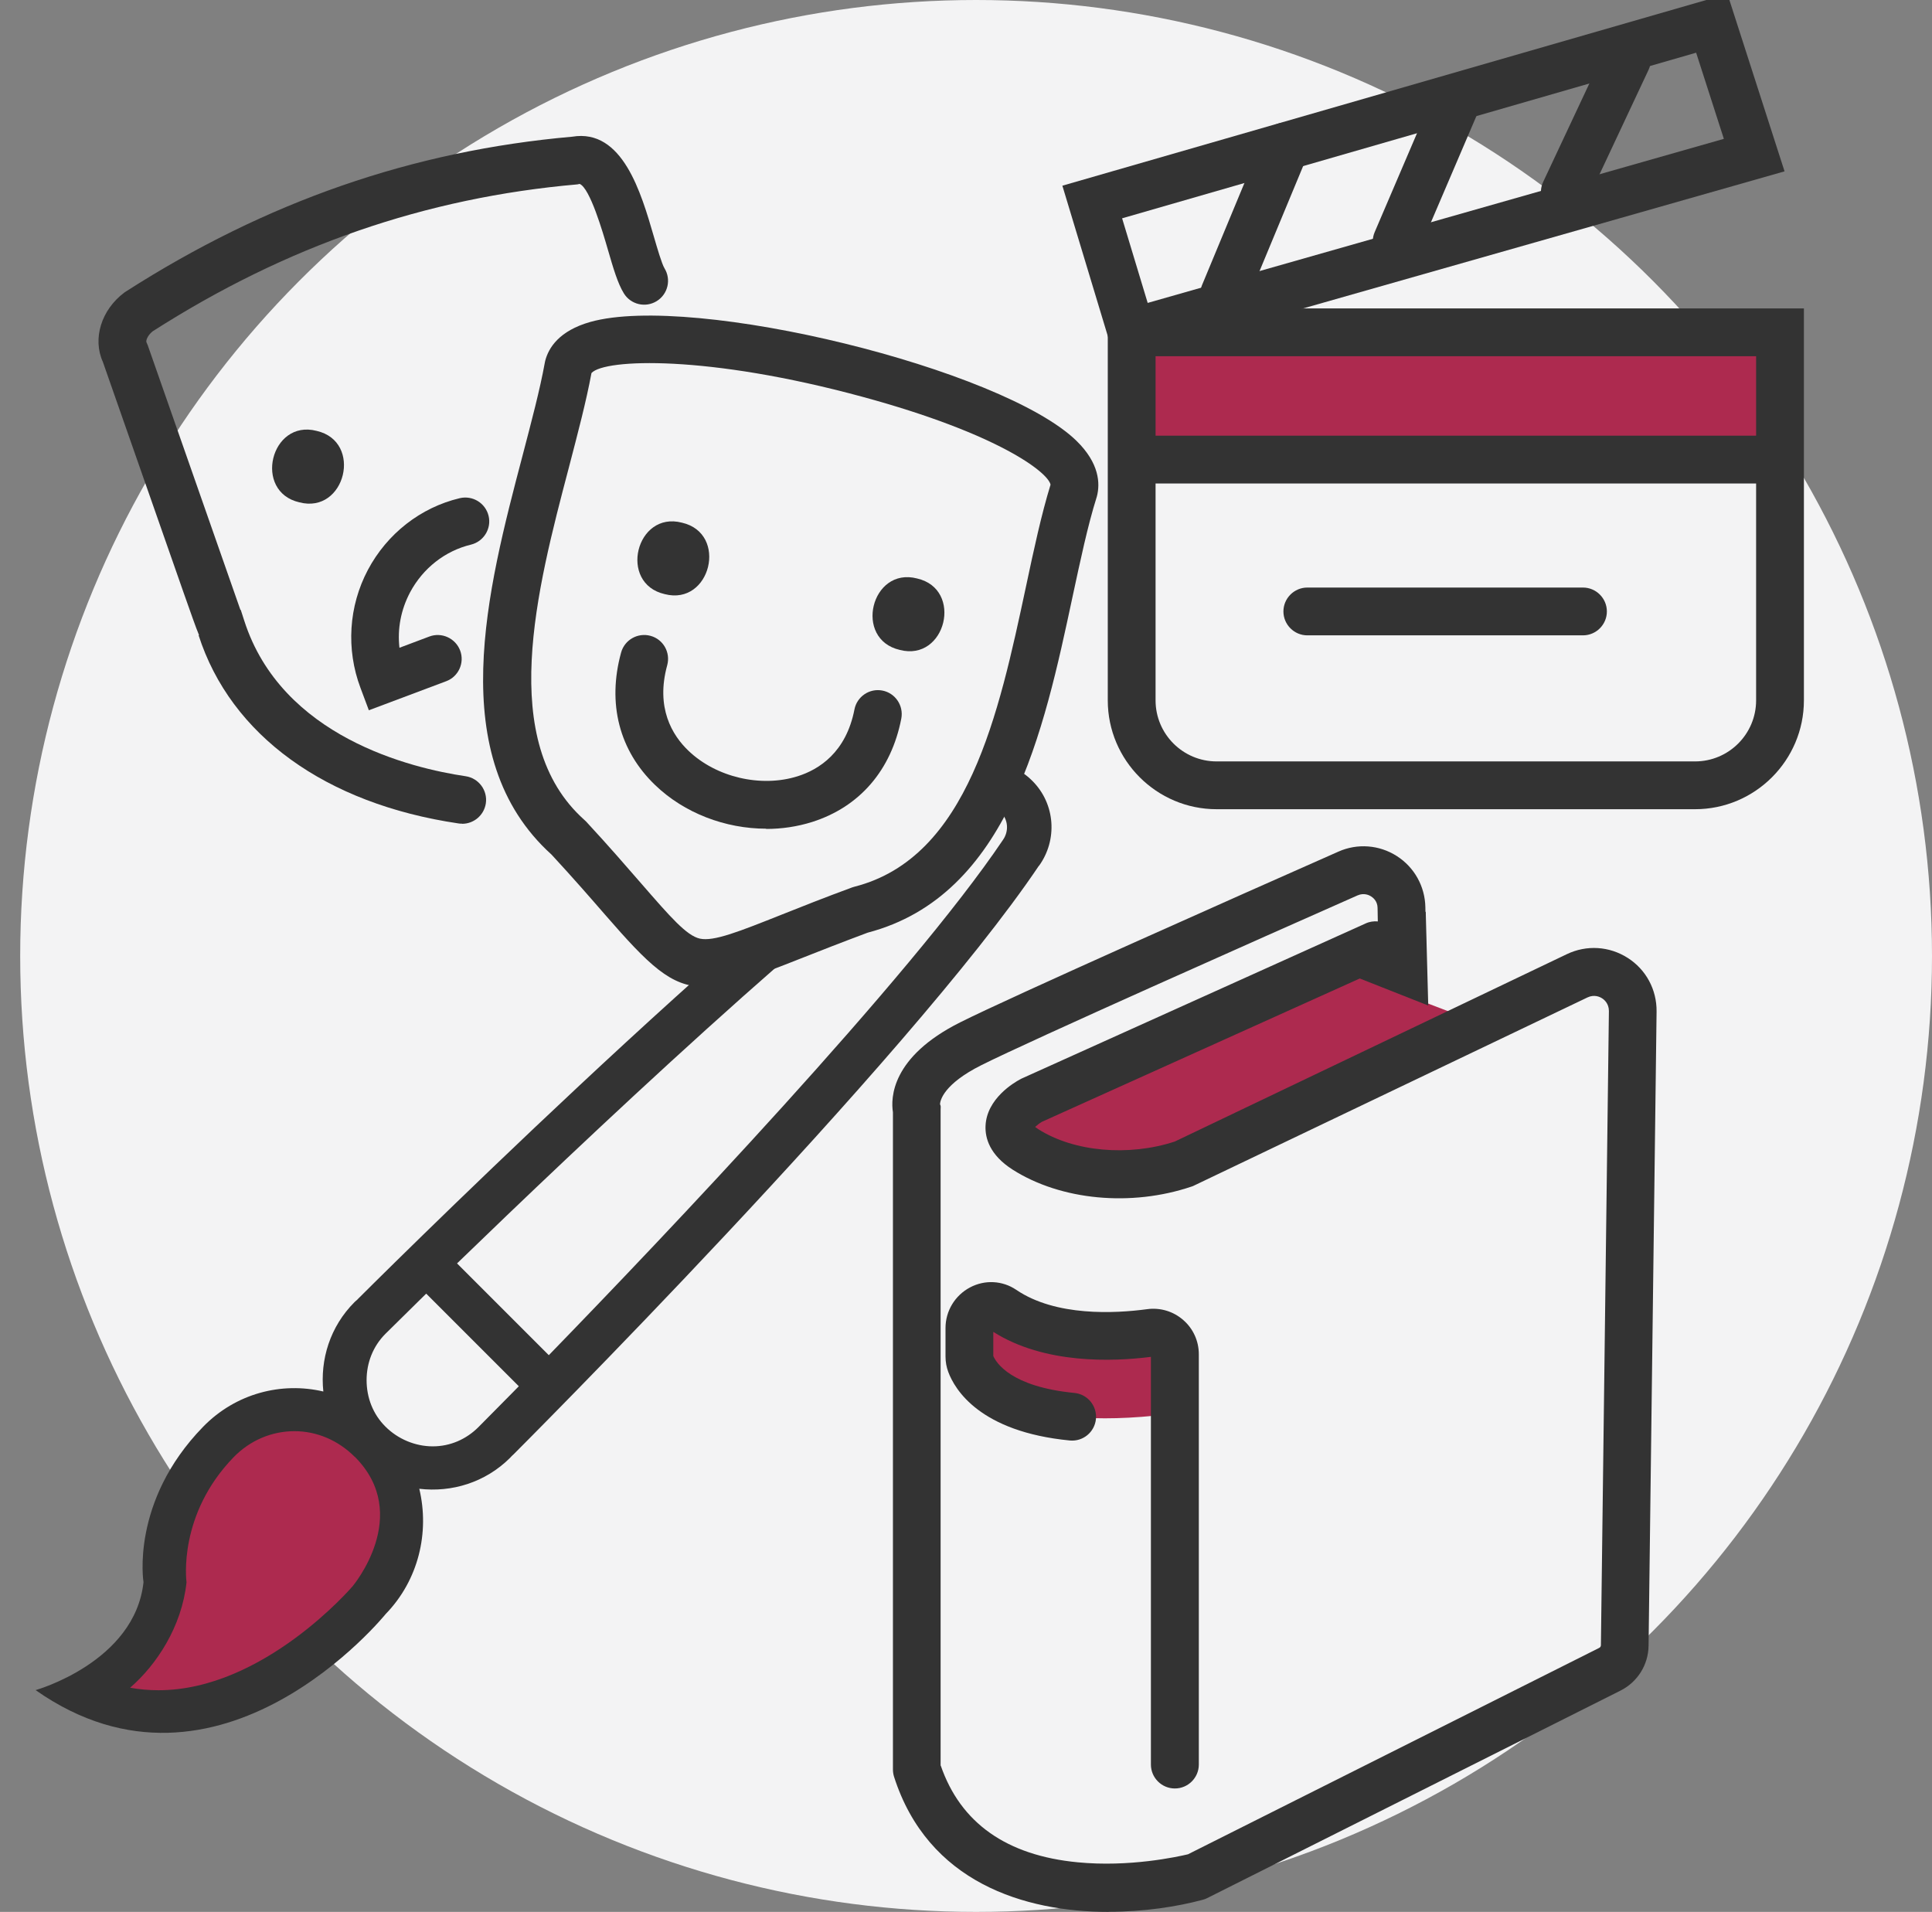 <?xml version="1.0" encoding="UTF-8"?><svg id="Capa_46" xmlns="http://www.w3.org/2000/svg" viewBox="0 0 161.69 160"><rect x="0" y="0" width="161.69" height="160" fill="#808080" stroke="none"/><defs><style>.cls-1{fill:#f3f3f4;}.cls-2,.cls-3{fill:#333;}.cls-4,.cls-5{fill:#ad2a4f;}.cls-5,.cls-3{fill-rule:evenodd;}</style></defs><circle class="cls-1" cx="81.69" cy="80" r="80"/><path class="cls-5" d="M29.02,119.25s-8.47-4.07-12.75,4.54-3.7,12.71-4.54,15.08-2.88,2.58-2.88,2.58c0,0,9.64,3.74,14.96-.92s9.37-10.53,9.28-12.97-4.07-8.31-4.07-8.31Z"/><path class="cls-3" d="M86.94,72.46c-10.97,16.31-44.01,49.3-44.01,49.3h-.01c-.08,.07-.15,.16-.23,.24-2.08,2.07-4.89,2.91-7.6,2.59,.87,3.64-.05,7.64-2.82,10.49,0,0-13.89,17.18-29.29,6.36,0,0,8.3-2.33,9.03-9.03,0,0-1.11-6.75,4.99-13.01,2.73-2.8,6.56-3.77,10.06-2.95-.28-2.67,.56-5.43,2.61-7.48,.08-.08,.17-.15,.26-.23h-.01s33.02-33.02,49.35-43.97c2.16-1.55,5.18-1.37,7.12,.57,1.95,1.94,2.12,4.96,.57,7.11ZM29.69,121.92c-1.37-1.37-3.15-2.15-5.05-2.15s-3.71,.77-5.07,2.16c-4.68,4.81-3.98,10.32-3.96,10.49-.4,3.73-2.52,6.91-4.72,8.82,.78,.14,1.57,.21,2.37,.21,8.78,0,16.17-8.61,16.24-8.69,0,0,5.06-5.98,.19-10.85Zm.99-6.43c0,1.47,.53,2.86,1.58,3.9,1.04,1.04,2.49,1.65,3.96,1.65s2.81-.6,3.82-1.61l2.87-2.9c.15-.15,.35-.35,.51-.52l-7.75-7.75c-.17,.16-.38,.37-.53,.52l-2.88,2.84c-1.04,1.04-1.58,2.42-1.58,3.89Zm53.07-47.52c-.46-.46-1-.53-1.28-.53-.39,0-.76,.12-1.17,.41-11.49,7.7-33.25,28.39-43.05,37.88l7.68,7.68c9.5-9.78,30.23-31.56,38-43.11,.52-.73,.45-1.71-.18-2.34Z"/><circle class="cls-1" cx="62.45" cy="55.55" r="23.51"/><path class="cls-2" d="M58.92,82.58c-2.78,0-4.6-1.8-8.28-6.03-1.18-1.36-2.64-3.04-4.48-5.03-9.06-8.18-5.38-22.18-2.42-33.42,.74-2.83,1.45-5.5,1.86-7.77l.03-.14c.28-1.08,1.16-2.51,3.78-3.25,8.65-2.42,34.5,3.91,40.69,9.96,1.91,1.87,1.98,3.56,1.7,4.64l-.03,.1c-.74,2.35-1.35,5.25-2.01,8.31-2.38,11.14-5.33,25-17.14,28.1-2.25,.84-4.08,1.56-5.7,2.2-3.73,1.48-6.1,2.33-8.01,2.33Zm-9.42-51.36c-.44,2.38-1.15,5.06-1.89,7.9-2.69,10.22-6.04,22.94,1.29,29.49l.14,.13c1.91,2.06,3.41,3.8,4.62,5.19,2.45,2.82,3.8,4.37,4.91,4.62,1.16,.26,3.31-.6,6.88-2.02,1.58-.63,3.54-1.41,5.88-2.27l.2-.06c9.5-2.44,12.06-14.47,14.33-25.09,.66-3.11,1.29-6.04,2.06-8.55-.21-1.04-4.39-4.27-15.73-7.35-12.98-3.53-21.58-3.18-22.68-2Zm40.36,9.82h0Z"/><path class="cls-2" d="M64.12,69.35c-3.41,0-6.85-1.3-9.29-3.65-3.01-2.89-4.02-6.83-2.85-11.09,.29-1.06,1.39-1.69,2.46-1.4,1.07,.29,1.69,1.39,1.4,2.46-.98,3.56,.42,5.86,1.77,7.15,2.32,2.23,6.08,3.11,9.15,2.14,1.78-.56,4.05-1.99,4.75-5.59,.21-1.08,1.26-1.79,2.34-1.58,1.08,.21,1.79,1.26,1.58,2.35-.84,4.32-3.49,7.39-7.47,8.65-1.24,.39-2.54,.58-3.84,.58Z"/><path class="cls-2" d="M57.07,43.74c-3.85-1-5.34,5.09-1.44,5.98,3.85,1,5.34-5.09,1.44-5.98Z"/><path class="cls-2" d="M76.75,48.41c-3.85-1-5.34,5.09-1.44,5.98,3.85,1,5.34-5.09,1.44-5.98Z"/><path class="cls-2" d="M38.66,68.93c-.1,0-.2,0-.29-.02-11.13-1.64-19.06-7.38-21.75-15.75h.04c-.28-.67-.65-1.75-1.29-3.55l-6.76-19.32c-.88-1.94-.14-4.36,1.8-5.81l.12-.08c11.77-7.54,23.99-11.78,37.36-12.96,4.22-.7,5.77,4.72,6.82,8.32,.3,1.03,.67,2.3,.9,2.69,.58,.94,.29,2.17-.65,2.75-.94,.58-2.17,.29-2.75-.65-.52-.85-.88-2.09-1.34-3.67-.41-1.41-1.49-5.14-2.36-5.49l-.18,.04c-12.71,1.11-24.35,5.13-35.56,12.3-.43,.35-.58,.79-.51,.92l.1,.23s6.3,18,7.76,22.16h.03l.29,.9c3.13,9.75,14,12.35,18.53,13.02,1.09,.16,1.85,1.18,1.69,2.27-.15,.99-1,1.71-1.98,1.71Z"/><path class="cls-2" d="M30.87,59.44l-.7-1.87c-1.22-3.24-.99-6.84,.62-9.88,1.61-3.03,4.41-5.22,7.69-6,1.08-.25,2.15,.41,2.41,1.48,.26,1.07-.41,2.15-1.48,2.41-2.16,.52-4.01,1.97-5.09,3.99-.77,1.46-1.07,3.05-.89,4.64l2.5-.94c1.03-.39,2.19,.14,2.58,1.17,.39,1.03-.14,2.19-1.17,2.57l-6.47,2.43Z"/><path class="cls-2" d="M26.5,36.06c-3.85-1-5.34,5.09-1.44,5.98,3.85,1,5.34-5.09,1.44-5.98Z"/><path class="cls-4" d="M85.45,93.2s-3.39,2.45,3.27,3.61c6.66,1.16,10.76,0,10.76,0l24.9-10.97-11.71-4.47-27.21,11.84"/><path class="cls-2" d="M92.79,160c-7.04,0-15.14-2.46-17.97-11.32-.06-.2-.09-.4-.09-.61v-54.99c-.19-1.19-.14-4.63,5.62-7.52,4.2-2.11,23.54-10.7,31.66-14.29,1.59-.71,3.42-.57,4.89,.37,1.47,.94,2.36,2.54,2.39,4.29l.07,4.19c.01,.69-.33,1.34-.91,1.71-.58,.38-1.31,.43-1.93,.13l-1.42-.66-27.9,12.58c-.19,.11-.41,.28-.57,.43,.07,.05,.16,.12,.27,.19,2.97,1.89,7.55,2.3,11.42,1.03l32.81-15.68c1.65-.79,3.55-.67,5.09,.31,1.54,.98,2.44,2.66,2.42,4.49l-.67,53.07c-.02,1.6-.92,3.04-2.35,3.76l-34.6,17.37c-.12,.06-.25,.11-.38,.14-2.12,.57-4.89,1-7.85,1Zm-14.06-12.25c1.65,4.8,5.5,7.53,11.47,8.1,4.32,.42,8.33-.46,9.22-.67l34.41-17.27c.09-.04,.15-.13,.15-.23l.67-53.07c0-.63-.4-.96-.58-1.07-.17-.11-.64-.34-1.21-.07h0l-32.92,15.74c-.07,.04-.15,.07-.22,.09-5.06,1.71-10.93,1.15-14.96-1.41-1.95-1.24-2.32-2.67-2.28-3.66,.09-2.3,2.42-3.65,2.89-3.9,.04-.02,.08-.04,.11-.06l28.81-12.99c.32-.15,.68-.2,1.02-.17l-.02-1.12c0-.58-.39-.88-.55-.98-.16-.1-.59-.31-1.12-.08-8.09,3.58-27.37,12.14-31.49,14.21-3.15,1.58-3.44,2.94-3.46,3.26,.09,.2,.05,.22,.05,.5v54.86Zm53.26-66.1h0Z"/><path class="cls-4" d="M96.68,118.47c-12.45,1.25-14.99-3.08-15.46-4.35-.07-.19-.1-.39-.1-.59v-2.38c0-1.44,1.61-2.35,2.8-1.54,3.86,2.62,9.38,2.35,12.34,1.95,1.09-.15,2.06,.69,2.06,1.79v3.34c0,.93-.71,1.71-1.63,1.8Z"/><path class="cls-2" d="M98.32,149.67c-1.1,0-2-.9-2-2v-34.12c-3.2,.41-8.91,.62-13.19-2.09v2.02c.24,.55,1.46,2.57,6.79,3.09,1.1,.11,1.9,1.08,1.8,2.18-.11,1.1-1.08,1.9-2.18,1.8-7.53-.73-9.63-4.26-10.18-5.74-.15-.4-.23-.84-.23-1.29v-2.38c0-1.43,.79-2.73,2.05-3.4,1.24-.66,2.72-.58,3.87,.2,3.31,2.25,8.28,1.98,10.95,1.62,1.1-.15,2.2,.18,3.03,.91,.83,.72,1.3,1.76,1.3,2.86v34.34c0,1.1-.9,2-2,2Zm-15.22-36.25h0Z"/><polygon class="cls-2" points="119.32 76.28 119.53 84.15 113.43 81.74 119.32 76.28"/><rect class="cls-4" x="94.71" y="27.81" width="54.26" height="10.65"/><path class="cls-2" d="M93.36,30.27l-4.45-14.73L144.57-.51l4.78,14.85-55.99,15.94Zm.55-12l2.14,7.08,48.22-13.73-2.32-7.21-48.04,13.86Z"/><path class="cls-2" d="M141.86,67.72h-40.04c-5.02,0-9.11-4.09-9.11-9.11V25.81h58.26V58.61c0,5.02-4.09,9.11-9.11,9.11ZM96.71,29.81v28.8c0,2.82,2.29,5.11,5.11,5.11h40.04c2.82,0,5.11-2.29,5.11-5.11V29.81h-50.26Z"/><path class="cls-2" d="M102.44,26.64c-.26,0-.52-.05-.77-.15-1.02-.42-1.5-1.59-1.08-2.61l5.15-12.4c.42-1.02,1.6-1.5,2.61-1.08,1.02,.42,1.5,1.59,1.08,2.61l-5.15,12.4c-.32,.77-1.06,1.23-1.85,1.23Z"/><path class="cls-2" d="M116.89,22.21c-.26,0-.53-.05-.79-.16-1.01-.44-1.49-1.61-1.05-2.63l4.94-11.54c.43-1.02,1.61-1.49,2.63-1.05,1.01,.44,1.49,1.61,1.05,2.63l-4.94,11.54c-.32,.76-1.06,1.21-1.84,1.21Z"/><path class="cls-2" d="M130.96,18.07c-.29,0-.57-.06-.85-.19-1-.47-1.43-1.66-.96-2.66l5.2-11.08c.47-1,1.66-1.43,2.66-.96,1,.47,1.43,1.66,.96,2.66l-5.2,11.08c-.34,.73-1.06,1.15-1.81,1.15Z"/><path class="cls-2" d="M148.06,40.46h-52.47c-1.1,0-2-.9-2-2s.9-2,2-2h52.47c1.1,0,2,.9,2,2s-.9,2-2,2Z"/><path class="cls-2" d="M132.48,53.17h-23.07c-1.1,0-2-.9-2-2s.9-2,2-2h23.07c1.1,0,2,.9,2,2s-.9,2-2,2Z"/></svg>